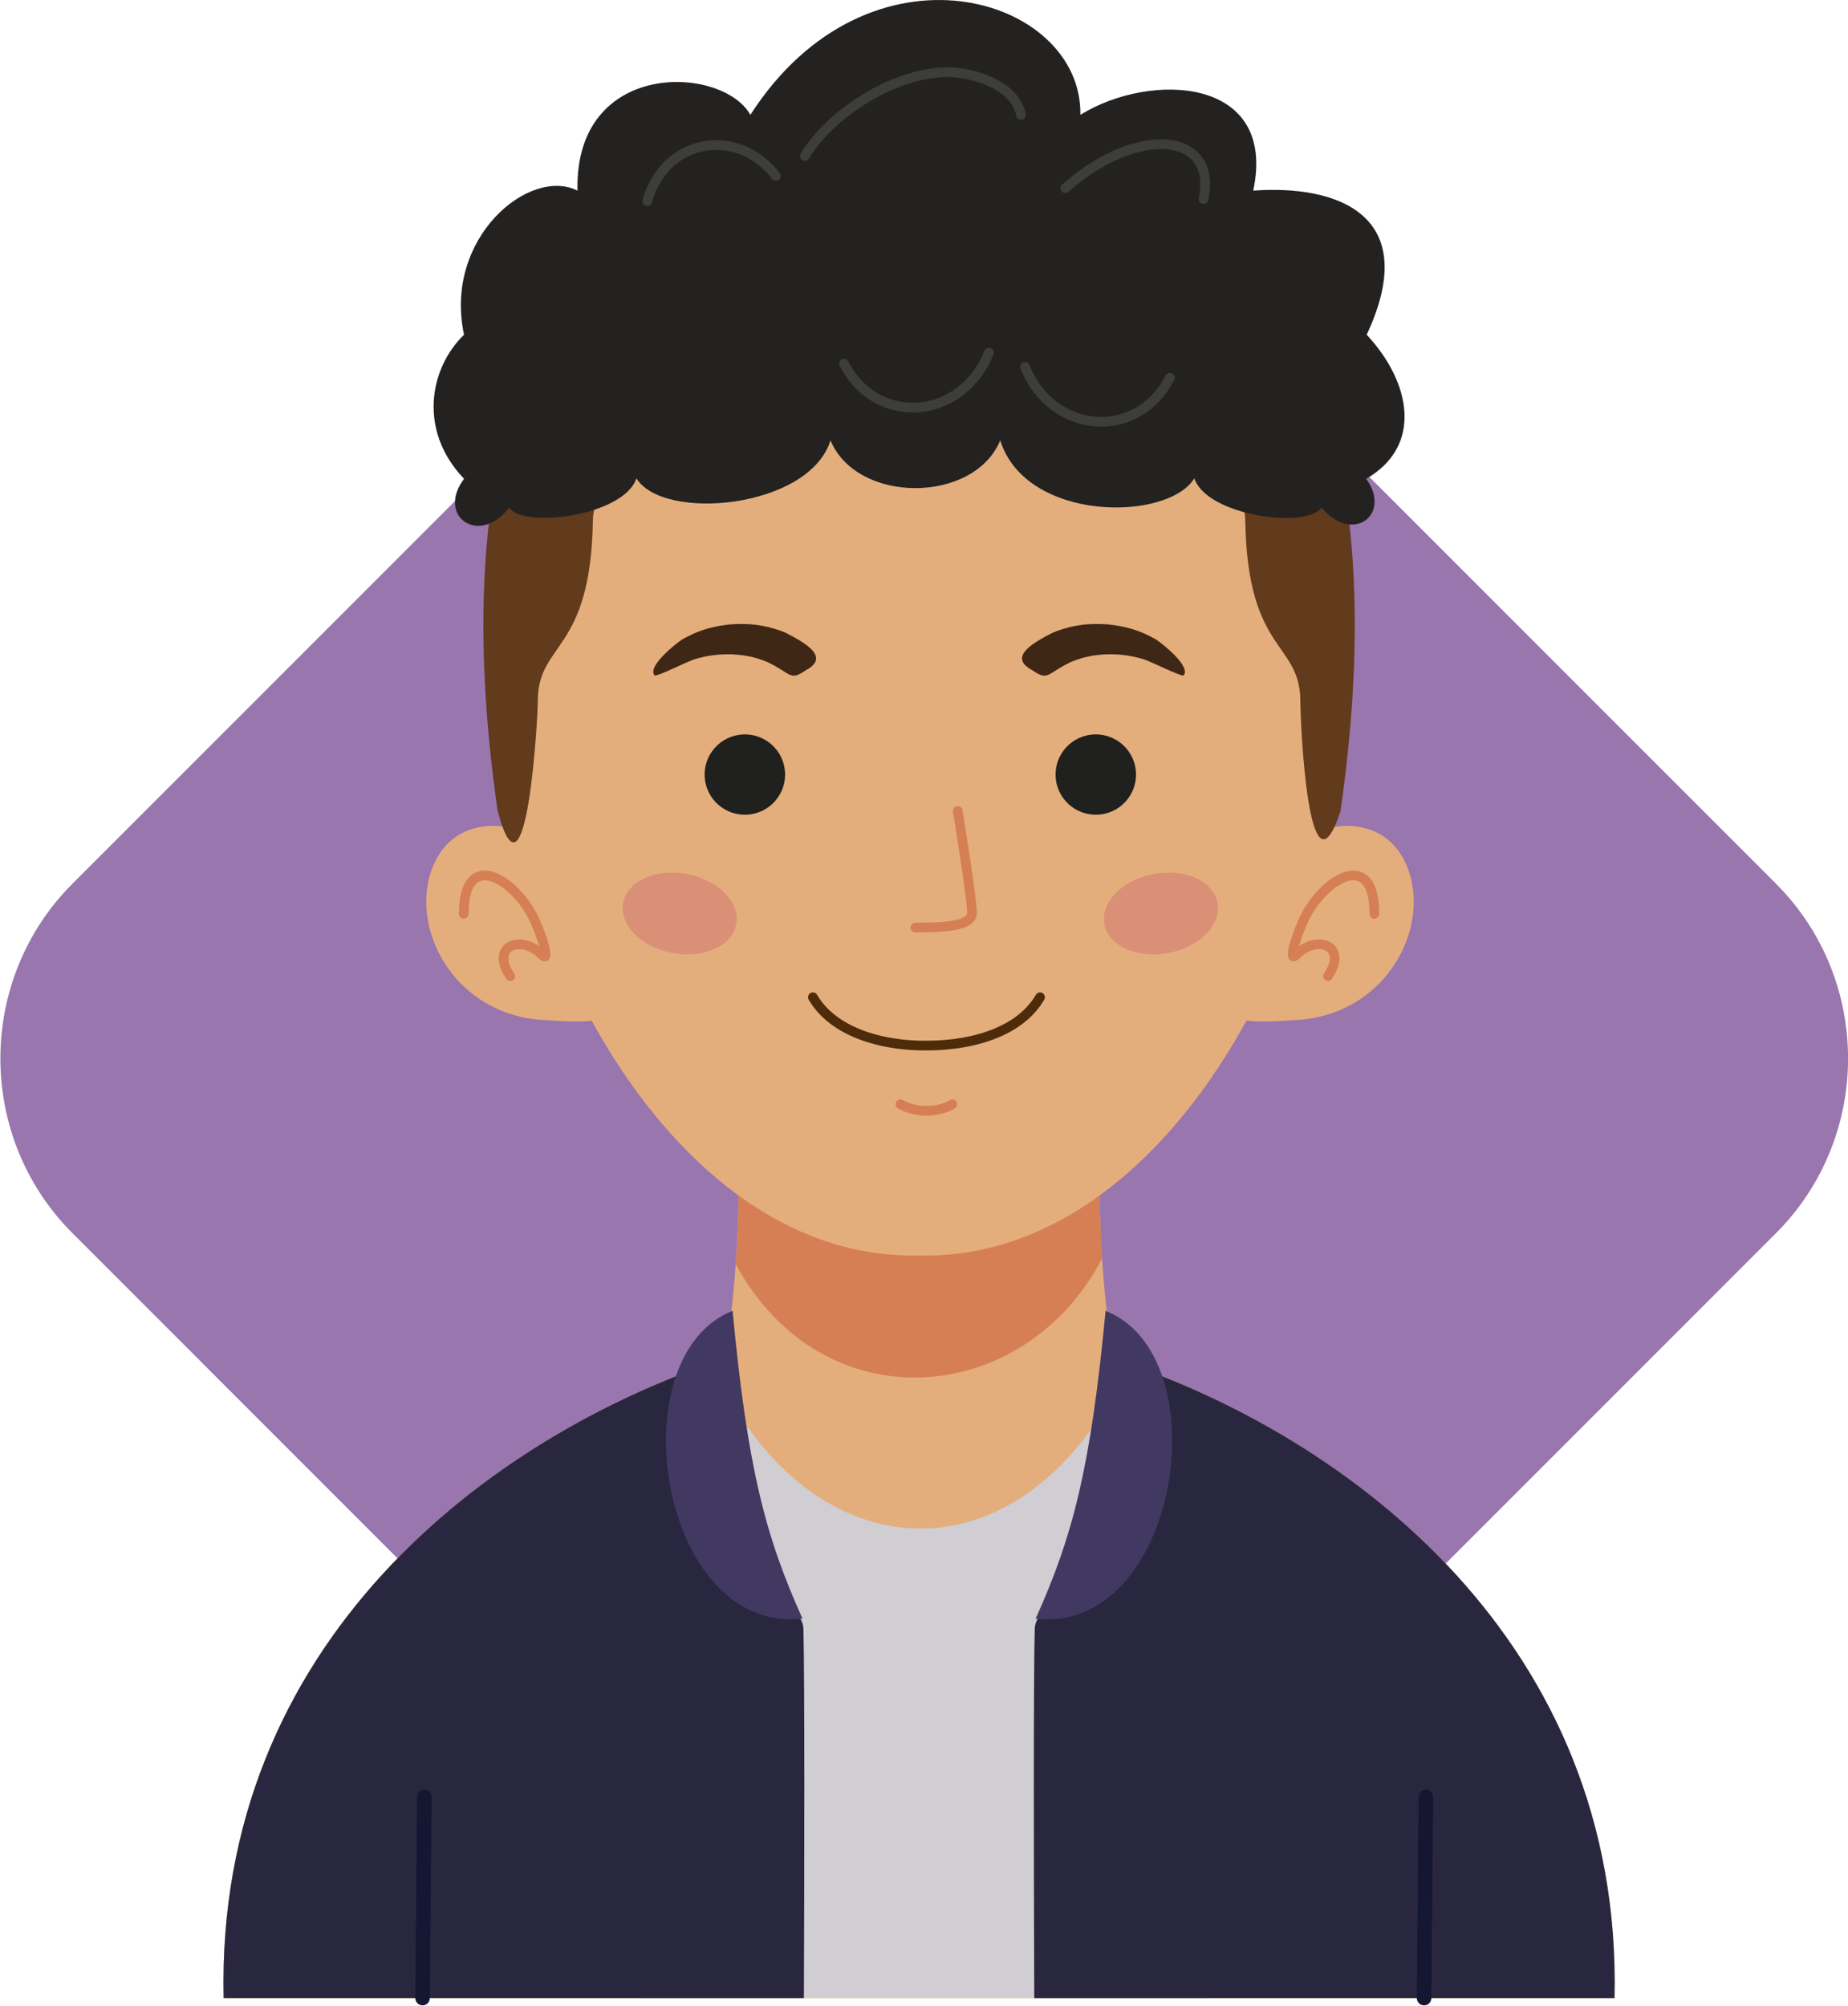 <?xml version="1.0" encoding="UTF-8" standalone="no"?>
<!DOCTYPE svg PUBLIC "-//W3C//DTD SVG 1.1//EN" "http://www.w3.org/Graphics/SVG/1.1/DTD/svg11.dtd">
<svg width="100%" height="100%" viewBox="0 0 786 853" version="1.1" xmlns="http://www.w3.org/2000/svg" xmlns:xlink="http://www.w3.org/1999/xlink" xml:space="preserve" xmlns:serif="http://www.serif.com/" style="fill-rule:evenodd;clip-rule:evenodd;stroke-linejoin:round;stroke-miterlimit:2;">
    <g transform="matrix(1,0,0,1,-2044.4,-118.896)">
        <g transform="matrix(4.167,0,0,4.167,0,0)">
            <g transform="matrix(1,0,0,1,602.778,223.479)">
                <path d="M0,-173.883L69.116,-104.767C78.921,-94.963 78.921,-78.919 69.116,-69.115L0,0.001C-9.805,9.805 -25.848,9.805 -35.652,0.001L-104.769,-69.115C-114.572,-78.919 -114.572,-94.963 -104.769,-104.767L-35.652,-173.883C-25.848,-183.688 -9.805,-183.688 0,-173.883" style="fill:rgb(153,118,174);"/>
            </g>
        </g>
        <g transform="matrix(4.167,0,0,4.167,0,0)">
            <g transform="matrix(1,0,0,1,584.427,143.926)">
                <path d="M70.984,88.496L-70.983,88.496C-71.805,52.198 -43.878,31.126 -19.898,23.264C-17.953,13.136 -18.45,0 -18.45,0L18.449,0C18.449,0 17.952,13.136 19.898,23.264C43.878,31.126 71.806,52.198 70.984,88.496Z" style="fill:rgb(228,174,124);"/>
            </g>
        </g>
        <g transform="matrix(4.167,0,0,4.167,0,0)">
            <g transform="matrix(1,0,0,1,602.048,232.355)">
                <path d="M0,-58.052C-9.88,-44.29 -25.368,-44.565 -35.069,-58.119L-38.646,-56.723L-46.01,-38.461L-46.01,0.067L11.818,0.067L11.818,-38.461L3.404,-56.723L0,-58.052Z" style="fill:rgb(208,206,210);"/>
            </g>
        </g>
        <g transform="matrix(4.167,0,0,4.167,0,0)">
            <g transform="matrix(-1,0.019,0.019,1,541.525,129.171)">
                <path d="M-4.106,-14.278C-3.969,-16.179 3.749,-18.571 6.456,-12.413C9.163,-6.254 4.676,2.633 -4.106,3.493C-12.889,4.354 -10.331,2.751 -10.331,2.751L-4.106,-14.278Z" style="fill:rgb(228,174,124);"/>
            </g>
        </g>
        <g transform="matrix(4.167,0,0,4.167,0,0)">
            <g transform="matrix(-1,-0.019,-0.019,1,627.515,129.171)">
                <path d="M4.105,-14.278C3.97,-16.179 -3.748,-18.572 -6.454,-12.413C-9.163,-6.255 -4.678,2.632 4.105,3.493C12.887,4.354 10.331,2.751 10.331,2.751L4.105,-14.278Z" style="fill:rgb(228,174,124);"/>
            </g>
        </g>
        <g transform="matrix(4.167,0,0,4.167,0,0)">
            <g transform="matrix(0.218,-0.976,-0.976,-0.218,584.308,142.056)">
                <path d="M-10.43,-21.596C-27.085,-17.139 -33.134,2.589 -19.171,14.767C-15.872,15.267 -12.795,15.879 -10.43,16.394L-2.393,-19.508C-4.613,-20.018 -7.439,-20.72 -10.43,-21.596" style="fill:rgb(214,127,84);"/>
            </g>
        </g>
        <g transform="matrix(4.167,0,0,4.167,0,0)">
            <g transform="matrix(1,0,0,1,584.427,45.966)">
                <path d="M0,110.677C-45.773,111.777 -68.884,-1.1 0,1.792C68.884,-1.1 45.773,111.777 0,110.677" style="fill:rgb(228,174,124);"/>
            </g>
        </g>
        <g transform="matrix(4.167,0,0,4.167,0,0)">
            <g transform="matrix(-0.81,-0.587,-0.587,0.81,562.746,108.849)">
                <path d="M-2.406,-7.422C-4.672,-7.425 -6.509,-5.593 -6.509,-3.328C-6.509,-1.064 -4.67,0.775 -2.405,0.78C-0.139,0.783 1.698,-1.049 1.696,-3.313C1.697,-5.578 -0.141,-7.417 -2.406,-7.422" style="fill:rgb(32,32,30);"/>
            </g>
        </g>
        <g transform="matrix(4.167,0,0,4.167,0,0)">
            <g transform="matrix(-0.81,0.587,0.587,0.81,606.363,108.849)">
                <path d="M2.406,-7.422C4.673,-7.426 6.509,-5.593 6.51,-3.329C6.51,-1.065 4.672,0.775 2.406,0.78C0.14,0.783 -1.697,-1.049 -1.696,-3.313C-1.697,-5.578 0.14,-7.417 2.406,-7.422" style="fill:rgb(32,32,30);"/>
            </g>
        </g>
        <g transform="matrix(4.167,0,0,4.167,0,0)">
            <g transform="matrix(-0.548,-0.837,-0.837,0.548,555.606,119.836)">
                <path d="M-4.003,-7.402C-6.782,-8.375 -9.037,-7.021 -9.036,-4.381C-9.037,-1.739 -6.783,1.191 -4.003,2.165C-1.223,3.137 1.031,1.784 1.03,-0.858C1.031,-3.5 -1.223,-6.429 -4.003,-7.402" style="fill:rgb(218,144,119);"/>
            </g>
        </g>
        <g transform="matrix(4.167,0,0,4.167,0,0)">
            <g transform="matrix(-0.548,0.837,0.837,0.548,613.502,119.836)">
                <path d="M4.003,-7.402C6.782,-8.375 9.037,-7.021 9.036,-4.381C9.036,-1.738 6.782,1.192 4.003,2.165C1.223,3.137 -1.031,1.784 -1.03,-0.858C-1.031,-3.5 1.223,-6.429 4.003,-7.402" style="fill:rgb(218,144,119);"/>
            </g>
        </g>
        <g transform="matrix(4.167,0,0,4.167,0,0)">
            <g transform="matrix(1,0,0,1,570.841,97.046)">
                <path d="M0,-3.928C-0.152,-3.995 -0.305,-4.057 -0.461,-4.116C-2.25,-4.762 -3.767,-4.937 -5.699,-4.797C-7.591,-4.597 -9.004,-4.169 -10.591,-3.264C-11.33,-2.787 -14.221,-0.447 -13.401,0.415C-13.067,0.508 -10.188,-0.963 -9.343,-1.238C-8.027,-1.626 -6.961,-1.774 -5.566,-1.746C-4.268,-1.686 -3.29,-1.497 -2.106,-1.041C-2.073,-1.035 -1.86,-0.938 -1.814,-0.918C0.601,0.255 0.382,1.009 2.028,-0.12C4.563,-1.469 1.954,-2.913 0,-3.928" style="fill:rgb(63,39,22);"/>
            </g>
        </g>
        <g transform="matrix(4.167,0,0,4.167,0,0)">
            <g transform="matrix(1,0,0,1,598.014,97.046)">
                <path d="M0,-3.928C0.151,-3.995 0.305,-4.057 0.461,-4.116C2.25,-4.762 3.767,-4.937 5.699,-4.797C7.591,-4.597 9.004,-4.169 10.59,-3.264C11.33,-2.787 14.22,-0.447 13.4,0.415C13.067,0.508 10.188,-0.963 9.343,-1.238C8.027,-1.626 6.96,-1.774 5.566,-1.746C4.267,-1.686 3.289,-1.497 2.105,-1.041C2.073,-1.035 1.86,-0.938 1.813,-0.918C-0.601,0.255 -0.382,1.009 -2.028,-0.12C-4.564,-1.469 -1.955,-2.913 0,-3.928" style="fill:rgb(63,39,22);"/>
            </g>
        </g>
        <g transform="matrix(4.167,0,0,4.167,0,0)">
            <g transform="matrix(1,0,0,1,596.345,135.42)">
                <path d="M0,-5.375C0.137,-5.611 0.44,-5.692 0.677,-5.555C0.914,-5.418 0.994,-5.115 0.857,-4.879C-0.16,-3.13 -1.802,-1.884 -3.75,-1.054C-5.975,-0.106 -8.602,0.302 -11.145,0.302L-11.189,0.3C-13.618,0.318 -16.273,-0.07 -18.548,-1.039C-20.487,-1.863 -22.154,-3.108 -23.187,-4.876C-23.325,-5.113 -23.244,-5.417 -23.008,-5.555C-22.772,-5.693 -22.468,-5.614 -22.33,-5.377C-21.414,-3.808 -19.914,-2.695 -18.16,-1.949C-16.015,-1.036 -13.496,-0.67 -11.188,-0.688L-11.145,-0.69C-8.721,-0.69 -6.229,-1.073 -4.138,-1.964C-2.376,-2.715 -0.9,-3.827 0,-5.375" style="fill:rgb(78,44,11);"/>
            </g>
        </g>
        <g transform="matrix(4.167,0,0,4.167,0,0)">
            <g transform="matrix(1,0,0,1,582.275,141.386)">
                <path d="M0,0.25C-0.235,0.113 -0.314,-0.19 -0.177,-0.426C-0.038,-0.662 0.265,-0.74 0.5,-0.602C1.183,-0.203 2.052,-0.003 2.923,-0.003C3.79,-0.003 4.645,-0.201 5.299,-0.599C5.532,-0.74 5.836,-0.665 5.978,-0.432C6.119,-0.199 6.044,0.105 5.811,0.247C4.994,0.743 3.958,0.99 2.923,0.99C1.889,0.99 0.841,0.744 0,0.25" style="fill:rgb(214,127,84);"/>
            </g>
        </g>
        <g transform="matrix(4.167,0,0,4.167,0,0)">
            <g transform="matrix(1,0,0,1,584.053,110.741)">
                <path d="M0,12.937C-0.273,12.937 -0.496,12.714 -0.496,12.44C-0.496,12.167 -0.273,11.944 0,11.944C1.191,11.944 2.614,11.933 3.714,11.747C4.617,11.594 5.282,11.349 5.282,10.937C5.282,9.509 3.835,0.634 3.831,0.609C3.789,0.339 3.972,0.085 4.242,0.043C4.513,0 4.766,0.184 4.809,0.454C4.812,0.479 6.274,9.448 6.274,10.937C6.274,11.983 5.258,12.49 3.876,12.724C2.691,12.924 1.225,12.937 0,12.937" style="fill:rgb(214,127,84);"/>
            </g>
        </g>
        <g transform="matrix(4.167,0,0,4.167,0,0)">
            <g transform="matrix(1,0,0,1,631.395,124.272)">
                <path d="M0,-2.485C0,-2.211 -0.222,-1.989 -0.496,-1.989C-0.77,-1.989 -0.991,-2.211 -0.991,-2.485C-0.991,-3.992 -1.253,-4.94 -1.671,-5.456C-1.924,-5.765 -2.241,-5.907 -2.595,-5.915C-3.001,-5.924 -3.465,-5.773 -3.945,-5.5C-5.248,-4.762 -6.597,-3.197 -7.341,-1.493C-7.7,-0.673 -8.01,0.171 -8.188,0.809C-7.426,0.278 -6.585,0.067 -5.876,0.139C-5.473,0.179 -5.104,0.309 -4.806,0.524C-4.491,0.751 -4.258,1.064 -4.14,1.46C-3.937,2.14 -4.094,3.055 -4.824,4.145C-4.977,4.372 -5.283,4.433 -5.511,4.282C-5.737,4.129 -5.799,3.822 -5.646,3.595C-5.1,2.78 -4.965,2.16 -5.089,1.743C-5.142,1.566 -5.245,1.427 -5.384,1.327C-5.539,1.216 -5.741,1.146 -5.973,1.123C-6.61,1.059 -7.417,1.337 -8.089,2.013C-8.269,2.194 -8.438,2.297 -8.593,2.329C-8.991,2.415 -9.223,2.24 -9.309,1.85L-9.314,1.824C-9.344,1.677 -9.338,1.479 -9.301,1.245C-9.188,0.539 -8.765,-0.71 -8.249,-1.889C-7.421,-3.779 -5.908,-5.527 -4.435,-6.361C-3.803,-6.718 -3.167,-6.918 -2.575,-6.904C-1.932,-6.889 -1.355,-6.634 -0.904,-6.079C-0.346,-5.394 0,-4.237 0,-2.485" style="fill:rgb(214,127,84);"/>
            </g>
        </g>
        <g transform="matrix(4.167,0,0,4.167,0,0)">
            <g transform="matrix(1,0,0,1,538.45,124.272)">
                <path d="M0,-2.485C0,-2.211 -0.222,-1.989 -0.497,-1.989C-0.771,-1.989 -0.992,-2.211 -0.992,-2.485C-0.992,-4.237 -0.646,-5.394 -0.088,-6.079C0.363,-6.634 0.939,-6.889 1.584,-6.904C2.175,-6.918 2.811,-6.718 3.443,-6.361C4.915,-5.527 6.43,-3.779 7.257,-1.889C7.772,-0.71 8.196,0.539 8.309,1.245C8.346,1.479 8.353,1.677 8.322,1.824L8.317,1.85C8.23,2.239 8,2.415 7.601,2.329C7.445,2.297 7.276,2.194 7.097,2.013C6.425,1.337 5.618,1.059 4.98,1.123C4.75,1.146 4.548,1.216 4.393,1.327C4.254,1.427 4.15,1.566 4.098,1.743C3.973,2.16 4.108,2.78 4.654,3.595C4.806,3.822 4.746,4.129 4.519,4.282C4.292,4.433 3.984,4.372 3.832,4.145C3.102,3.055 2.944,2.14 3.147,1.46C3.266,1.064 3.5,0.751 3.814,0.524C4.112,0.309 4.48,0.179 4.884,0.139C5.593,0.067 6.434,0.278 7.195,0.809C7.018,0.171 6.709,-0.673 6.35,-1.493C5.604,-3.197 4.257,-4.762 2.954,-5.5C2.473,-5.773 2.009,-5.924 1.603,-5.915C1.25,-5.907 0.932,-5.765 0.68,-5.456C0.261,-4.94 0,-3.992 0,-2.485" style="fill:rgb(214,127,84);"/>
            </g>
        </g>
        <g transform="matrix(4.167,0,0,4.167,0,0)">
            <g transform="matrix(1,0,0,1,541.417,52.799)">
                <path d="M0,58.517C-4.971,24.053 1.181,-10.848 43.01,-10.848C84.84,-10.848 90.991,24.052 86.021,58.517C82.733,68.465 81.934,49.442 81.926,47.269C81.905,41.197 76.522,42.417 76.304,28.841C76.056,13.491 9.964,13.517 9.716,28.841C9.497,42.417 4.093,41.197 4.093,47.269C4.093,49.065 2.932,69.365 0,58.517" style="fill:rgb(98,58,28);"/>
            </g>
        </g>
        <g transform="matrix(4.167,0,0,4.167,0,0)">
            <g transform="matrix(1,0,0,1,575.385,32.336)">
                <path d="M0,41.136C-2.188,48.119 -17.1,49.449 -19.81,45.003C-21.069,48.831 -31.317,50.17 -32.8,47.997C-35.871,51.993 -40.256,48.849 -37.403,45.056C-42.089,40.166 -40.962,33.799 -37.405,30.352C-39.521,20.497 -30.745,13.179 -25.823,15.648C-26.147,2.217 -11.048,2.808 -8.179,7.915C3.914,-10.857 25.719,-4.206 25.505,7.915C32.651,3.482 45.629,3.998 43.149,15.648C51.684,15.029 60.453,18.097 54.731,30.352C59.304,35.266 60.448,41.734 54.678,45.056C57.319,48.692 53.302,51.782 50.126,47.997C48.628,50.194 38.399,48.841 37.136,45.003C34.431,49.442 19.95,49.509 17.326,41.136C14.625,47.629 2.701,47.629 0,41.136" style="fill:rgb(35,34,33);"/>
            </g>
        </g>
        <g transform="matrix(4.167,0,0,4.167,0,0)">
            <g transform="matrix(1,0,0,1,572.671,164.894)">
                <path d="M0,67.528C0.045,55.522 0.086,34.646 -0.051,29.787C-0.125,27.165 -7.563,23.386 -8.884,19.198C-10.79,13.154 -6.415,5.613 -7.748,0C-7.867,0.777 -7.997,1.545 -8.143,2.296C-32.122,10.158 -60.049,31.23 -59.228,67.528L0,67.528Z" style="fill:rgb(41,39,63);"/>
            </g>
        </g>
        <g transform="matrix(4.167,0,0,4.167,0,0)">
            <g transform="matrix(1,0,0,1,565.392,195.323)">
                <path d="M0,-33.03C1.509,-17.066 3.342,-10.012 7.141,-1.613C-7.442,0 -11.834,-28.354 0,-33.03" style="fill:rgb(65,57,98);"/>
            </g>
        </g>
        <g transform="matrix(4.167,0,0,4.167,0,0)">
            <g transform="matrix(1,0,0,1,596.184,164.894)">
                <path d="M0,67.528C-0.046,55.522 -0.087,34.646 0.05,29.787C0.124,27.165 7.563,23.386 8.883,19.198C10.788,13.154 6.414,5.613 7.748,0C7.867,0.777 7.997,1.545 8.142,2.296C32.121,10.158 60.049,31.23 59.228,67.528L0,67.528Z" style="fill:rgb(41,39,63);"/>
            </g>
        </g>
        <g transform="matrix(4.167,0,0,4.167,0,0)">
            <g transform="matrix(1,0,0,1,603.462,195.323)">
                <path d="M0,-33.03C-1.508,-17.066 -3.342,-10.012 -7.141,-1.613C7.442,0 11.834,-28.354 0,-33.03" style="fill:rgb(65,57,98);"/>
            </g>
        </g>
        <g transform="matrix(4.167,0,0,4.167,0,0)">
            <g transform="matrix(1,0,0,1,533.189,232.427)">
                <path d="M0,-20.55C0.004,-20.959 0.338,-21.289 0.748,-21.286C1.157,-21.283 1.486,-20.948 1.483,-20.539L1.301,0.001C1.298,0.41 0.963,0.739 0.554,0.736C0.145,0.733 -0.185,0.398 -0.182,-0.011L0,-20.55Z" style="fill:rgb(20,22,50);"/>
            </g>
        </g>
        <g transform="matrix(4.167,0,0,4.167,0,0)">
            <g transform="matrix(1,0,0,1,635.415,232.427)">
                <path d="M0,-20.55C0.003,-20.959 0.338,-21.289 0.747,-21.286C1.157,-21.283 1.485,-20.948 1.483,-20.539L1.301,0.001C1.297,0.41 0.963,0.739 0.553,0.736C0.144,0.733 -0.186,0.398 -0.183,-0.011L0,-20.55Z" style="fill:rgb(20,22,50);"/>
            </g>
        </g>
        <g transform="matrix(4.167,0,0,4.167,0,0)">
            <g transform="matrix(1,0,0,1,573.187,35.347)">
                <path d="M0,9.366C-0.142,9.6 -0.446,9.676 -0.682,9.534C-0.915,9.393 -0.99,9.088 -0.85,8.854C0.755,6.204 3.645,3.702 6.84,2.053C9.857,0.495 13.163,-0.31 15.947,0.22C21.83,1.34 22.126,4.85 22.126,4.86C22.153,5.132 21.954,5.373 21.683,5.401C21.41,5.427 21.168,5.228 21.142,4.956C21.141,4.949 20.912,2.173 15.766,1.193C13.209,0.707 10.129,1.469 7.294,2.933C4.252,4.502 1.511,6.869 0,9.366" style="fill:rgb(61,61,60);"/>
            </g>
        </g>
        <g transform="matrix(4.167,0,0,4.167,0,0)">
            <g transform="matrix(1,0,0,1,557.153,43.167)">
                <path d="M0,6.021C-0.074,6.284 -0.349,6.437 -0.612,6.362C-0.875,6.288 -1.028,6.013 -0.953,5.75C-0.381,3.744 0.698,2.219 2.044,1.196C3,0.469 4.089,-0.001 5.223,-0.208C6.357,-0.416 7.537,-0.361 8.673,-0.037C10.3,0.426 11.842,1.441 13.047,3.026C13.213,3.243 13.17,3.554 12.953,3.718C12.735,3.883 12.425,3.841 12.261,3.624C11.194,2.222 9.834,1.324 8.401,0.917C7.409,0.633 6.384,0.585 5.4,0.765C4.415,0.945 3.471,1.353 2.642,1.983C1.462,2.879 0.511,4.23 0,6.021" style="fill:rgb(61,61,60);"/>
            </g>
        </g>
        <g transform="matrix(4.167,0,0,4.167,0,0)">
            <g transform="matrix(1,0,0,1,599.678,43.939)">
                <path d="M0,4.17C-0.204,4.352 -0.517,4.332 -0.697,4.127C-0.879,3.923 -0.859,3.61 -0.655,3.43C2.317,0.795 5.444,-0.684 8.052,-1.077C9.442,-1.287 10.698,-1.188 11.723,-0.794C12.79,-0.384 13.602,0.342 14.055,1.373C14.478,2.337 14.577,3.557 14.265,5.019C14.208,5.286 13.945,5.457 13.678,5.4C13.41,5.344 13.239,5.081 13.296,4.814C13.563,3.563 13.489,2.546 13.146,1.768C12.807,0.992 12.188,0.442 11.37,0.128C10.51,-0.203 9.425,-0.28 8.2,-0.097C5.763,0.272 2.82,1.67 0,4.17" style="fill:rgb(61,61,60);"/>
            </g>
        </g>
        <g transform="matrix(4.167,0,0,4.167,0,0)">
            <g transform="matrix(1,0,0,1,576.324,68.769)">
                <path d="M0,-2.905C-0.125,-3.148 -0.029,-3.447 0.214,-3.572C0.456,-3.697 0.756,-3.602 0.881,-3.359C1.837,-1.501 3.248,-0.272 4.822,0.358C5.789,0.745 6.82,0.908 7.846,0.851C8.873,0.795 9.896,0.519 10.843,0.032C12.498,-0.82 13.929,-2.32 14.774,-4.432C14.876,-4.686 15.164,-4.809 15.418,-4.707C15.671,-4.606 15.794,-4.317 15.693,-4.064C14.753,-1.716 13.152,-0.043 11.297,0.911C10.224,1.464 9.065,1.776 7.899,1.84C6.732,1.904 5.558,1.719 4.454,1.278C2.668,0.563 1.073,-0.821 0,-2.905" style="fill:rgb(61,61,60);"/>
            </g>
        </g>
        <g transform="matrix(4.167,0,0,4.167,0,0)">
            <g transform="matrix(1,0,0,1,609.587,70.667)">
                <path d="M0,-3.812C0.125,-4.056 0.424,-4.15 0.668,-4.025C0.91,-3.9 1.006,-3.602 0.881,-3.358C-0.191,-1.274 -1.787,0.109 -3.573,0.824C-4.677,1.265 -5.851,1.45 -7.019,1.386C-8.185,1.322 -9.343,1.011 -10.415,0.458C-12.271,-0.497 -13.873,-2.169 -14.813,-4.518C-14.914,-4.77 -14.79,-5.06 -14.537,-5.161C-14.283,-5.262 -13.994,-5.139 -13.894,-4.886C-13.048,-2.773 -11.617,-1.273 -9.962,-0.422C-9.014,0.065 -7.991,0.342 -6.964,0.398C-5.939,0.454 -4.908,0.292 -3.941,-0.095C-2.367,-0.725 -0.956,-1.954 0,-3.812" style="fill:rgb(61,61,60);"/>
            </g>
        </g>
    </g>
</svg>
